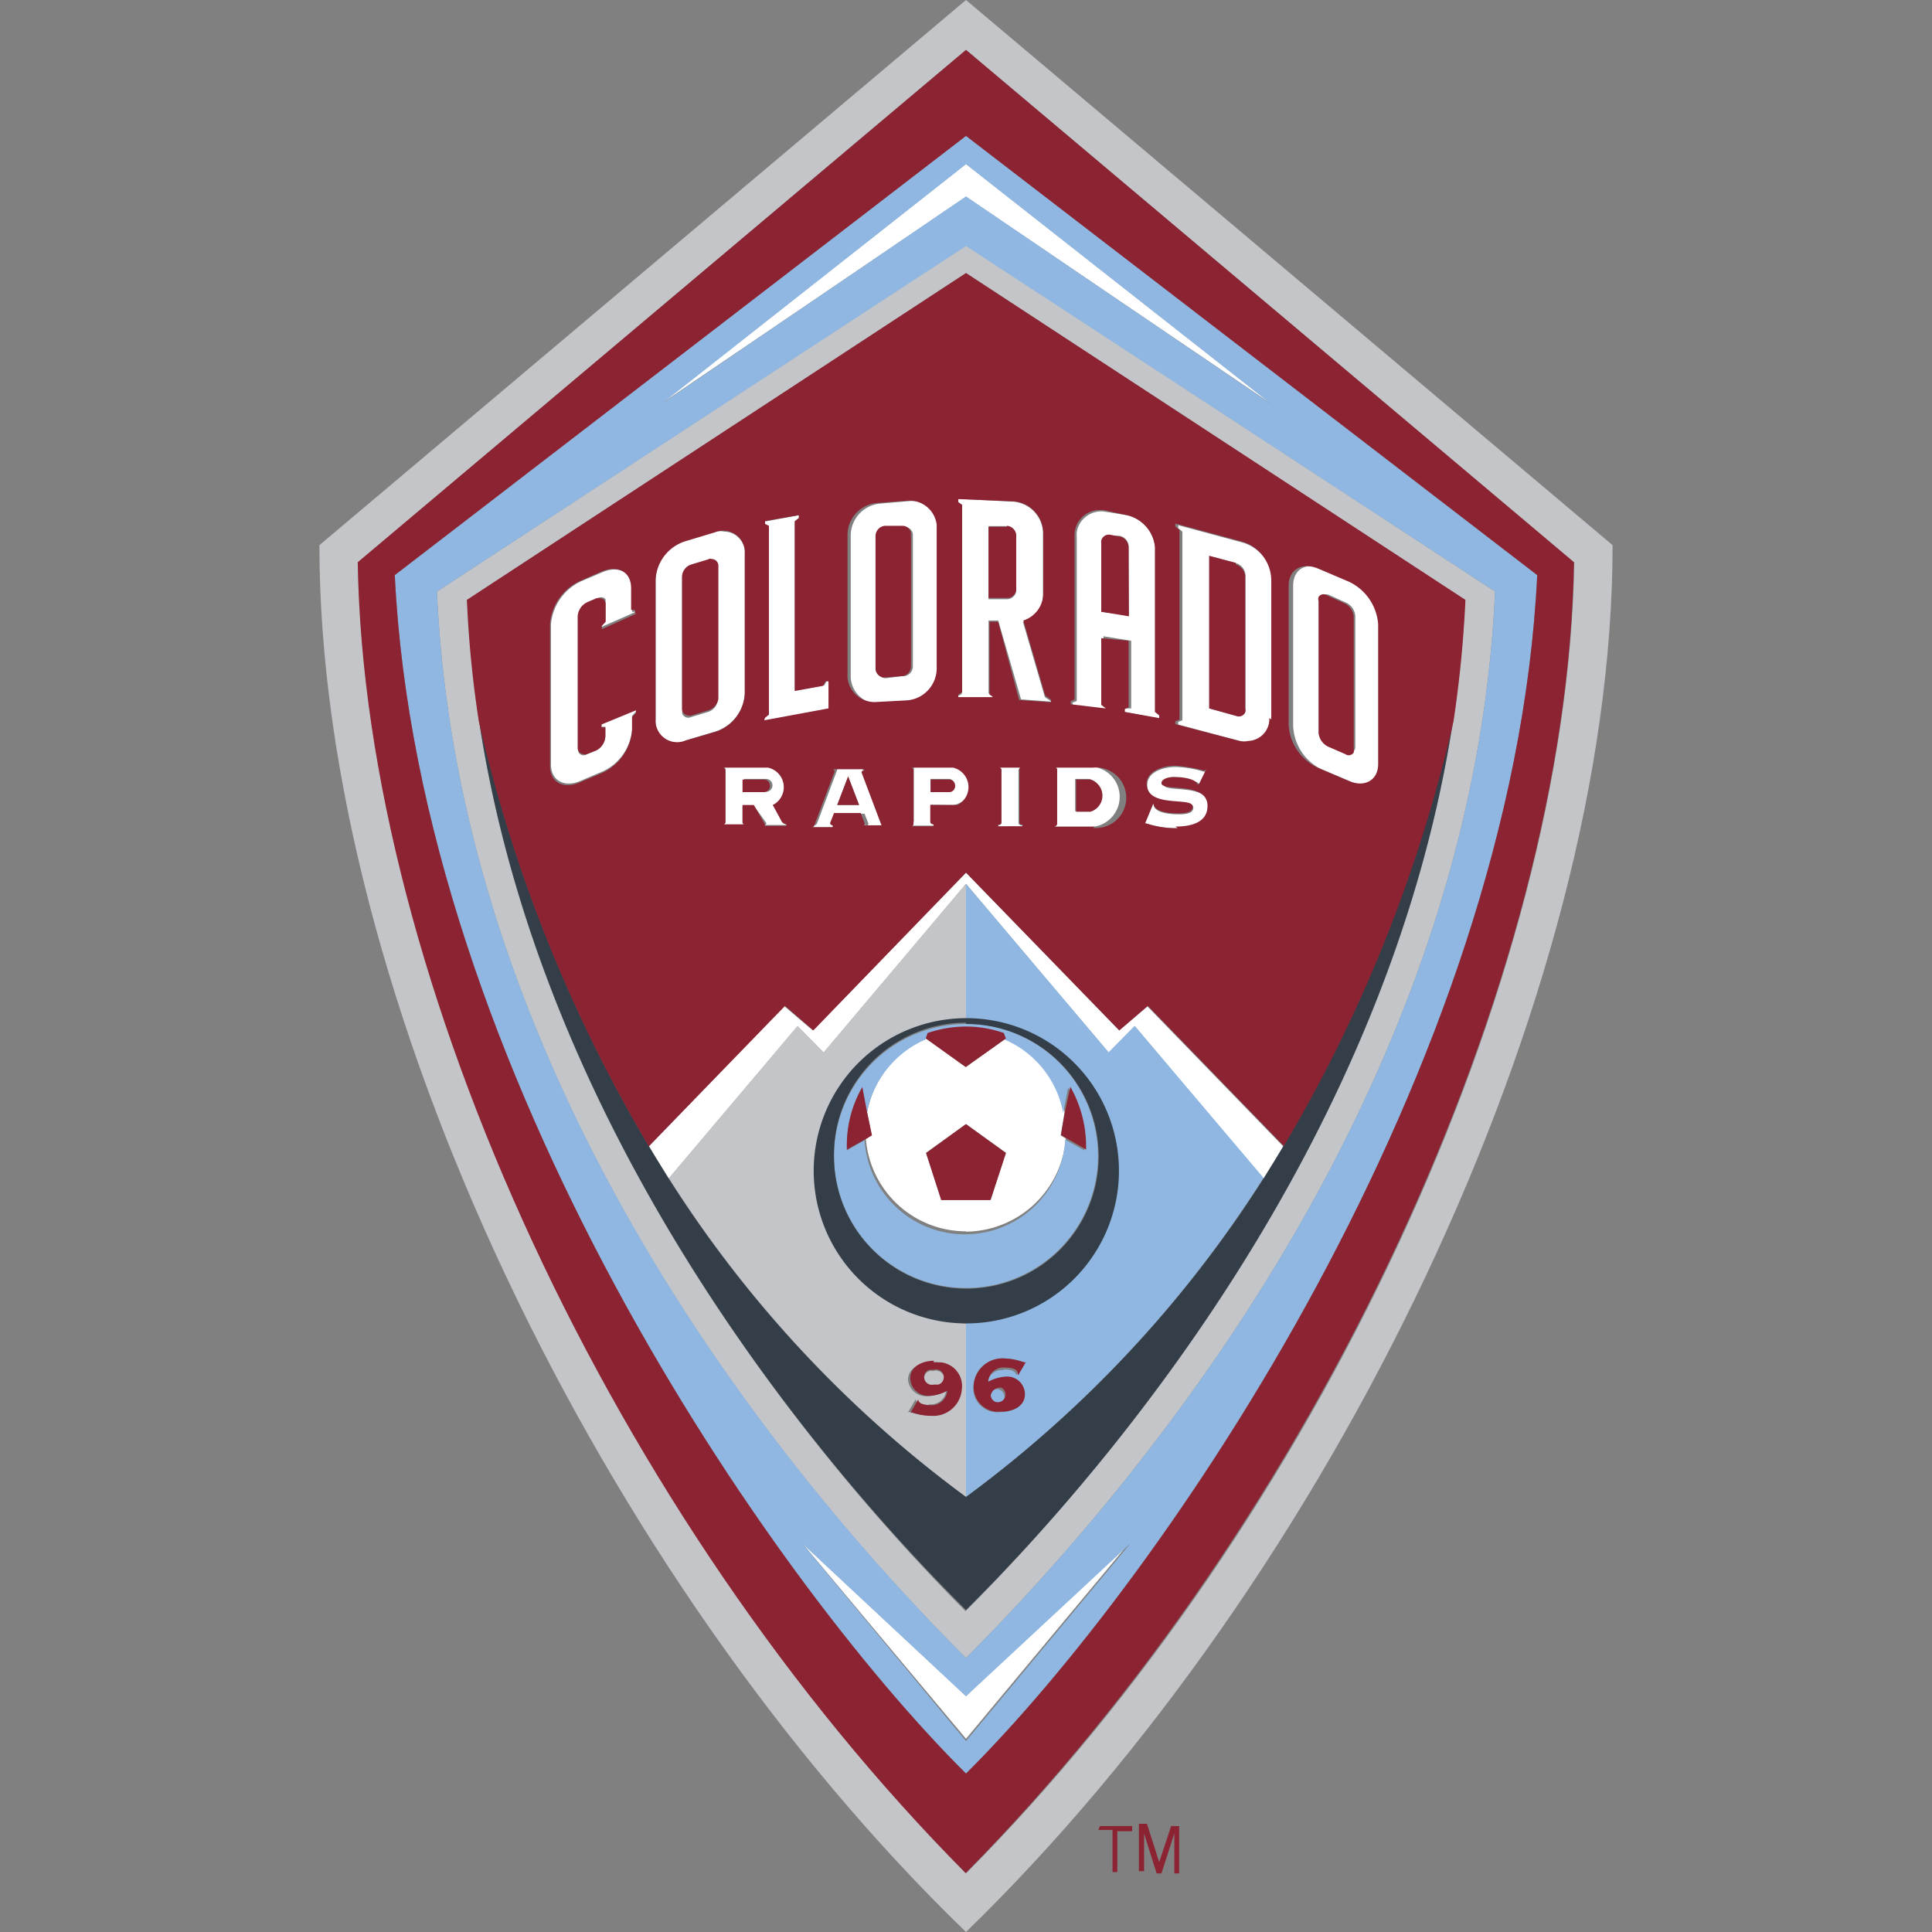 <?xml version="1.0" encoding="iso-8859-1"?>
<svg xmlns="http://www.w3.org/2000/svg" width="60" height="60" viewBox="0 0 60 60"><rect x="0" y="0" width="60" height="60" fill="#808080" stroke="none"/><defs><style>.cls-1{fill:#fff;}.cls-2{fill:#c3c5c8;}.cls-3{fill:#8fb7e1;}.cls-4{fill:#343e48;}.cls-5{fill:#8c2332;}</style></defs><g id="Colorado"><path class="cls-1" d="M39.48,12.54,30,5.09l-9.47,7.45L30,6.11ZM24.91,47.92,30,54l5.1-6.12L30,52.67ZM34.76,32,30,27.1,25.24,32l-.89-.76-4.2,4.36.62,1,4-4.73.81.82L30,27.45l4.43,5.24.81-.82,4,4.74c.21-.33.42-.66.62-1l-4.23-4.36Z"/><path class="cls-1" d="M30,38.25a3.14,3.14,0,0,0,3.1-2.89l-.16-.1.12-.72a3.09,3.09,0,0,0-1.82-2.29L30,33.13l-1.24-.88a3.12,3.12,0,0,0-1.83,2.29l.14.71-.18.11A3.12,3.12,0,0,0,30,38.24m0-3.33,1.24.89-.47,1.45H29.23l-.47-1.45ZM21.28,23l.93-.28a1.32,1.32,0,0,0,.92-1.19V17.2a.65.65,0,0,0-.63-.69.73.73,0,0,0-.29,0l-.93.28A1.32,1.32,0,0,0,20.36,18v4.35a.67.67,0,0,0,.62.71.79.79,0,0,0,.3,0m-.09-5.11a.41.41,0,0,1,.29-.38l.53-.16a.22.22,0,0,1,.28.12.15.15,0,0,1,0,.09v4.12a.43.43,0,0,1-.3.37l-.53.16a.2.2,0,0,1-.27-.1.22.22,0,0,1,0-.11Zm8,2.85V16.41a.84.84,0,0,0-.82-.85h-.1l-.93.08a1,1,0,0,0-.92,1V21a.85.85,0,0,0,.83.85h.09l.93-.08a1,1,0,0,0,.92-1m-1.65.29a.27.27,0,0,1-.3-.24h0V16.69a.33.33,0,0,1,.3-.32l.52,0a.25.25,0,0,1,.29.23V20.7A.31.31,0,0,1,28,21Zm14.48-3-.94-.4c-.5-.21-.92,0-.92.53v4.35A1.57,1.57,0,0,0,41,23.87l.94.4c.5.22.92,0,.92-.52V19.37A1.59,1.59,0,0,0,42,18m.09,5.19a.19.19,0,0,1-.18.2.27.27,0,0,1-.12,0l-.53-.24a.53.53,0,0,1-.3-.42V18.67a.19.19,0,0,1,.18-.2.17.17,0,0,1,.12,0l.53.24a.5.5,0,0,1,.3.41ZM19.63,18.29c0-.51-.41-.74-.92-.52l-.68.29a1.63,1.63,0,0,0-.92,1.33v4.35c0,.5.42.73.92.51l.68-.29a1.57,1.57,0,0,0,.92-1.33v-.4l.12-.13V22l-1.07.44v.13h.12v.29a.51.51,0,0,1-.29.44l-.28.12a.18.18,0,0,1-.26-.05.21.21,0,0,1,0-.12V19.15a.54.54,0,0,1,.29-.42l.28-.13a.19.19,0,0,1,.26,0,.27.27,0,0,1,0,.12v.54l-.12.13v.08L19.75,19V19l-.12,0Zm6.13,2.85h-.08l-.08.14-.91.16V16.18l.12-.1V16l-1.07.2v.08l.13.06v5.86l-.13.1v.09l2-.37Zm13.75,1.17V18a1.27,1.27,0,0,0-.92-1.15l-2-.54v.09l.13.11v5.86l-.13.05v.08l2,.54a.69.69,0,0,0,.88-.41.8.8,0,0,0,0-.27m-1.12-.14L37.56,22V17.27l.83.22a.42.42,0,0,1,.29.37V22a.22.22,0,0,1-.21.23h-.08m-5.75-.45-.19-.13-.68-2.33a.87.87,0,0,0,.62-.84v-1.9a1,1,0,0,0-.92-1l-1.72-.09v.09l.12.09v5.88l-.12.07v.08h1.07v-.09l-.12-.08V19.27H31l.71,2.45.95.07v-.06Zm-1.08-3.45a.29.29,0,0,1-.28.28H30.7V16.34l.57,0a.32.32,0,0,1,.29.31v1.61ZM34.93,22v.11l1.07.21v-.1l-.13-.11V17A1.12,1.12,0,0,0,35,16l-.69-.11a.77.77,0,0,0-.87.63.76.76,0,0,0,0,.15v5.1l-.13.05v.09l1.08.14v-.07l-.12-.1V19.76l.86.14V22Zm-.73-3V16.89a.23.23,0,0,1,.23-.25h.06l.27,0a.34.34,0,0,1,.29.34v2.12Zm-2.43,4.82v0H31v0a.09.09,0,0,1,.1.07v1.67a.08.08,0,0,1-.1.06v.07h.74v-.06a.1.1,0,0,1-.11-.06V23.91a.11.11,0,0,1,.11-.07m1,1.78v.06h1.19a.94.94,0,0,0,0-1.87H32.74v0a.1.1,0,0,1,.09.07v1.67a.08.08,0,0,1-.09.06m.65-1.42h.44a.52.52,0,0,1,0,1h-.44v-1ZM29.6,25a.62.62,0,0,0,0-1.23H28.28v0a.1.1,0,0,1,.1.07v1.67a.09.09,0,0,1-.1.06v.07H29v-.06a.09.09,0,0,1-.1-.06v-.53Zm-.71-.81h.59a.2.2,0,0,1,.17.23.19.19,0,0,1-.17.16H28.9v-.39Zm-4.42.2a.61.61,0,0,0-.61-.62H22.43v.05a.08.08,0,0,1,.1.06v1.66a.09.09,0,0,1-.1.07v.06h.73v-.05a.09.09,0,0,1-.1-.06v-.53h.36l.38.53s0,.06-.05.06v0h.73v0a.18.18,0,0,1-.14-.06L24,25a.62.62,0,0,0,.53-.61m-.73.19h-.69v-.39h.68a.2.2,0,0,1,0,.4m3.08,1v.06h.65v0a.1.1,0,0,1-.08-.06l-.65-1.67s0-.06.07-.06V23.8h-.94v.05c.06,0,.09,0,.08.06l-.63,1.67a.15.15,0,0,1-.09.06v.05h.64v-.05c-.06,0-.09,0-.08-.06l.12-.31h.89l.12.31s0,.06-.08.06M26,25l.34-.88.34.88H26Zm9.77-.06-.26.63h0a.1.1,0,0,1,.07,0,3.11,3.11,0,0,0,1,.15c.47,0,1-.12,1-.63,0-.8-1.43-.45-1.43-.72s.22-.18.37-.18c.5,0,.79.12.74.22h0l.24-.5h0a.13.13,0,0,1-.1.06,3.25,3.25,0,0,0-.88-.15c-.48,0-.89.2-.89.55,0,.79,1.43.4,1.43.71,0,.15-.15.21-.44.21-.68,0-.82-.21-.78-.31Z"/><path class="cls-2" d="M30,0,9.92,16.93C9.92,31,18.68,49.05,30,60c11.32-11,20.08-29,20.08-43.07Zm0,58.18c-10.85-11-18.67-27.7-18.88-40.71C11.93,16.79,28.62,2.7,30,1.55L48.89,17.47c-.21,13-8,29.76-18.89,40.71"/><path class="cls-2" d="M30,7.62,13.57,18.37c.68,15.43,11,27.71,16.43,33.12,5.4-5.41,15.75-17.69,16.43-33.12Zm0,42.43C25.36,45.39,16.82,35.21,14.88,22.4a36.72,36.72,0,0,1-.37-3.77L30,8.48l15.5,10.15a36.53,36.53,0,0,1-.37,3.76c-2,12.82-10.5,23-15.14,27.64"/><path class="cls-2" d="M29,42.58a.23.23,0,0,0-.29.16.24.24,0,0,0,.16.3H29a.31.31,0,0,0,.34-.24.29.29,0,0,0-.34-.23"/><path class="cls-2" d="M24.77,31.86l-4,4.73A36.69,36.69,0,0,0,30,46.49V41.1a4.74,4.74,0,0,1,0-9.47V27.45l-4.43,5.24Zm4.08,11.75a.47.47,0,0,0,.53-.41v0a1.21,1.21,0,0,1-.58.16.56.56,0,0,1-.6-.51h0v0c0-.37.38-.54.74-.54a.74.74,0,0,1,.85.63,1.21,1.21,0,0,1,0,.19.89.89,0,0,1-.95.82h0a1.79,1.79,0,0,1-.57-.09.09.09,0,0,0-.07,0h0l.24-.41h0c0,.08.07.18.4.18"/><path class="cls-3" d="M30,4.22,12.26,17.86C13,33.21,23.88,49,30,55.08,36.11,49,47,33.21,47.74,17.86Zm0,.88,9.48,7.45L30,6.1l-9.45,6.44Zm0,2.54L46.43,18.37C45.75,33.8,35.39,46.09,30,51.49c-5.4-5.4-15.75-17.69-16.43-33.12Zm0,46.43-5.08-6.13L30,52.68l5.1-4.74Z"/><path class="cls-3" d="M31.06,43.6a.24.24,0,0,0,.11-.32.23.23,0,0,0-.32-.11.23.23,0,0,0-.13.19.32.32,0,0,0,.34.24"/><path class="cls-3" d="M34.72,36.36A4.74,4.74,0,0,1,30,41.09v5.4a36.66,36.66,0,0,0,9.24-9.91l-4-4.72-.81.82L30,27.45v4.2a4.73,4.73,0,0,1,4.72,4.71m-3.55,6.19a.47.47,0,0,0-.52.42h0v0a1.15,1.15,0,0,1,.58-.16.54.54,0,0,1,.59.5h0v0c0,.37-.37.54-.73.54a.75.75,0,0,1-.86-.63,1.2,1.2,0,0,1,0-.19.89.89,0,0,1,.93-.84h0a1.56,1.56,0,0,1,.57.1.13.13,0,0,0,.07,0h0l-.24.42h0c0-.08-.07-.18-.4-.18"/><path class="cls-3" d="M34.1,35.87A4.1,4.1,0,1,0,30,40a4.1,4.1,0,0,0,4.1-4.1h0m-7.21-.52-.59.35v-.1a3.65,3.65,0,0,1,.48-1.85l.14.79a3.12,3.12,0,0,1,1.83-2.29l.05-.18a3.76,3.76,0,0,1,2.39,0l0,.18a3.1,3.1,0,0,1,1.83,2.29l.15-.79a3.76,3.76,0,0,1,.51,1.85v.1l-.6-.34a3.12,3.12,0,0,1-6.23,0"/><path class="cls-4" d="M30,41.1a4.74,4.74,0,1,0-4.73-4.74A4.74,4.74,0,0,0,30,41.1m0-9.3a4.11,4.11,0,1,1-4.1,4.11v0A4.1,4.1,0,0,1,30,31.76h0"/><path class="cls-4" d="M39.85,35.6c-.2.34-.4.66-.61,1A36.77,36.77,0,0,1,30,46.49a36.62,36.62,0,0,1-9.24-9.9c-.21-.33-.41-.66-.61-1a46,46,0,0,1-5.27-13.2C16.83,35.21,25.36,45.4,30,50,34.64,45.4,43.17,35.21,45.12,22.4a46,46,0,0,1-5.27,13.2"/><path class="cls-5" d="M30,1.55,11.11,17.46c.2,13,8,29.76,18.88,40.71,10.86-11,18.68-27.7,18.89-40.71ZM12.26,17.86,30,4.22,47.74,17.86C47,33.21,36.12,49,30,55.08,23.88,49,13,33.21,12.26,17.86"/><path class="cls-5" d="M23.74,24.21h-.68v.39h.68a.19.19,0,0,0,.17-.22.19.19,0,0,0-.17-.17m18-5.48-.53-.24a.18.18,0,0,0-.26.05.17.17,0,0,0,0,.12v4.11a.53.53,0,0,0,.3.42l.53.23a.18.18,0,0,0,.26-.05.27.27,0,0,0,0-.12v-4.1a.5.5,0,0,0-.3-.42M22,17.37l-.53.16a.41.41,0,0,0-.29.39V22a.21.21,0,0,0,.2.22.15.15,0,0,0,.09,0l.53-.16a.46.46,0,0,0,.31-.35V17.58a.21.21,0,0,0-.21-.22.14.14,0,0,0-.09,0m16.37.12-.83-.22V22l.83.23a.22.22,0,0,0,.29-.1.19.19,0,0,0,0-.13v-4.1a.42.42,0,0,0-.29-.37M29.5,24.21h-.6v.39h.6a.19.19,0,0,0,.16-.22.19.19,0,0,0-.16-.17"/><path class="cls-5" d="M30,8.48,14.5,18.63a34.12,34.12,0,0,0,.37,3.77,46,46,0,0,0,5.28,13.2l4.23-4.36.88.76L30,27.1,34.76,32l.89-.76,4.22,4.35A45.94,45.94,0,0,0,45.14,22.4a36.72,36.72,0,0,0,.37-3.77ZM19.76,19.06l-1.07.48v-.1l.12-.13v-.53a.18.18,0,0,0-.17-.2.21.21,0,0,0-.12,0l-.28.12a.52.52,0,0,0-.3.44v4.08a.19.19,0,0,0,.17.2.16.16,0,0,0,.12,0l.28-.11a.52.52,0,0,0,.29-.45v-.27h-.12V22.5l1.07-.44v.08l-.12.13v.41A1.6,1.6,0,0,1,18.71,24L18,24.3c-.5.22-.92,0-.92-.52v-4.4A1.61,1.61,0,0,1,18,18.05l.68-.3c.51-.21.92,0,.92.52v.67l.12,0v.1Zm4,3.23.12-.1V16.33l-.12-.06v-.09L24.81,16v.09l-.13.1v5.27l.88-.16.08-.14h.09V22l-2,.37ZM21.28,23a.67.67,0,0,1-.87-.36.59.59,0,0,1-.05-.29V18a1.32,1.32,0,0,1,.92-1.19l.93-.28a.67.67,0,0,1,.87.36.58.58,0,0,1,.05.29v4.36a1.31,1.31,0,0,1-.92,1.19Zm3,2.52a.16.16,0,0,0,.14.07v.06h-.73v0c.06,0,.08,0,.06-.06L23.41,25h-.35v.54a.08.08,0,0,0,.1.06v0h-.74v0a.08.08,0,0,0,.11-.06h0V23.91a.11.11,0,0,0-.11-.07v0h1.43A.62.62,0,0,1,24,25Zm3.14.11h-.65v0c.06,0,.09,0,.08-.07l-.12-.31H25.9l-.12.31s0,.07.08.07v.06H25.2v0a.15.15,0,0,0,.09-.06l.63-1.67s0-.07-.08-.07v0h1v.05c-.06,0-.09,0-.08.06l.63,1.67a.16.16,0,0,0,.08.06v0Zm-.19-3.83a.84.84,0,0,1-.91-.76h0V16.62a1,1,0,0,1,.92-1l.93-.07a.85.85,0,0,1,.92.75v4.45a1,1,0,0,1-.92,1ZM29.6,25h-.71v.53a.09.09,0,0,0,.1.07v.06h-.72v0a.08.08,0,0,0,.1-.06V23.91a.09.09,0,0,0-.1-.07v0H29.6A.62.62,0,0,1,29.73,25H29.6m2.16-1.19a.08.08,0,0,0-.1.07v1.66a.08.08,0,0,0,.1.07v.05H31v-.05a.08.08,0,0,0,.1-.06V23.91a.09.09,0,0,0-.1-.07v0h.74Zm.89-2-1-.07L31,19.31h-.27v2.26l.12.08v0H29.76v-.08l.12-.07V15.68l-.12-.08v-.1l1.72.07a1,1,0,0,1,.92.95v1.91a.89.89,0,0,1-.62.84l.68,2.33.18.13v.11ZM34,25.67H32.74v0a.1.1,0,0,0,.09-.07V23.9a.08.08,0,0,0-.09-.06v0h1.2a.94.94,0,1,1,0,1.87h0m.26-5.89v2.07l.13.1V22l-1.08-.13v-.09l.12-.06V16.63a.78.78,0,0,1,.75-.79l.15,0L35,16A1.13,1.13,0,0,1,35.87,17v5.11l.13.1v.09l-1.07-.19v-.09l.12-.05V19.9Zm2.38,5.9a2.81,2.81,0,0,1-.95-.14.1.1,0,0,0-.07,0h0l.26-.63h0c0,.09.09.31.77.31.3,0,.45-.06.45-.21,0-.32-1.43.07-1.43-.72,0-.34.44-.55.88-.55a4.48,4.48,0,0,1,.89.15.11.11,0,0,0,.09-.06h0l-.24.49h-.05c0-.1-.24-.23-.74-.23-.15,0-.37.06-.37.19,0,.28,1.43-.07,1.43.71,0,.52-.52.64-1,.64m2.92-3.37a.68.68,0,0,1-.65.71.63.63,0,0,1-.27,0l-2-.52v-.09l.13-.05V16.46l-.13-.11v-.09l2,.54A1.27,1.27,0,0,1,39.48,18v4.34Zm3.38,1.43c0,.5-.42.74-.92.52l-.94-.4a1.57,1.57,0,0,1-.92-1.33V18.19c0-.51.42-.74.92-.53l.94.4a1.59,1.59,0,0,1,.92,1.33v4.32Z"/><path class="cls-5" d="M26,25h.68l-.34-.89Zm5.27-8.64-.57,0v2.21h.57a.28.28,0,0,0,.29-.26h0V16.64a.31.31,0,0,0-.29-.31m-3.26,0-.53,0a.32.32,0,0,0-.29.32v4.11a.28.28,0,0,0,.26.28h0L28,21a.31.31,0,0,0,.29-.31V16.6a.26.26,0,0,0-.25-.27h0m5.82,7.88h-.44v1h.44a.52.52,0,0,0,0-1M35.05,17a.35.35,0,0,0-.29-.34l-.27-.05a.24.24,0,0,0-.29.18.13.13,0,0,0,0,.06V19l.86.14ZM31.24,35.81,30,34.91l-1.24.9.47,1.46h1.53Zm0-3.56-.07-.17a3.55,3.55,0,0,0-1.17-.2,3.72,3.72,0,0,0-1.19.2l-.06.17,1.24.89Zm-4.46,1.51a3.59,3.59,0,0,0-.48,1.84v.1l.6-.33.18-.11-.15-.71Zm6.29.78-.12.71.19.11.59.34v-.1a3.76,3.76,0,0,0-.49-1.85ZM29,42.26c-.36,0-.73.18-.73.54a.56.56,0,0,0,.57.55h0a1.33,1.33,0,0,0,.58-.16.49.49,0,0,1-.5.45h0c-.33,0-.42-.11-.4-.19h0l-.24.42h0a.13.13,0,0,1,.07,0,1.63,1.63,0,0,0,.57.1.89.89,0,0,0,.95-.82h0a.74.74,0,0,0-.64-.84H29M29,43a.24.24,0,0,1-.29-.17.23.23,0,0,1,.16-.29H29a.24.24,0,0,1,.3.16.24.24,0,0,1-.16.3H29m2.62-.29.24-.41h0a.11.11,0,0,1-.08,0,1.92,1.92,0,0,0-.54-.11.9.9,0,0,0-1,.82h0a.77.77,0,0,0,.67.83h.19c.36,0,.73-.17.73-.54a.55.55,0,0,0-.56-.55h0a1.33,1.33,0,0,0-.58.16.47.47,0,0,1,.51-.44h0c.33,0,.41.1.4.18Zm-.51.39a.24.24,0,0,1-.21.43.23.23,0,0,1-.13-.2.29.29,0,0,1,.34-.23m3,13.73h.44v1.31h.15V56.87h.46v-.16h-1Zm1.89,1-.38-1.19h-.25v1.47h.16V56.94l.39,1.24h.15l.4-1.24v1.24h.15V56.71h-.25Z"/></g></svg>